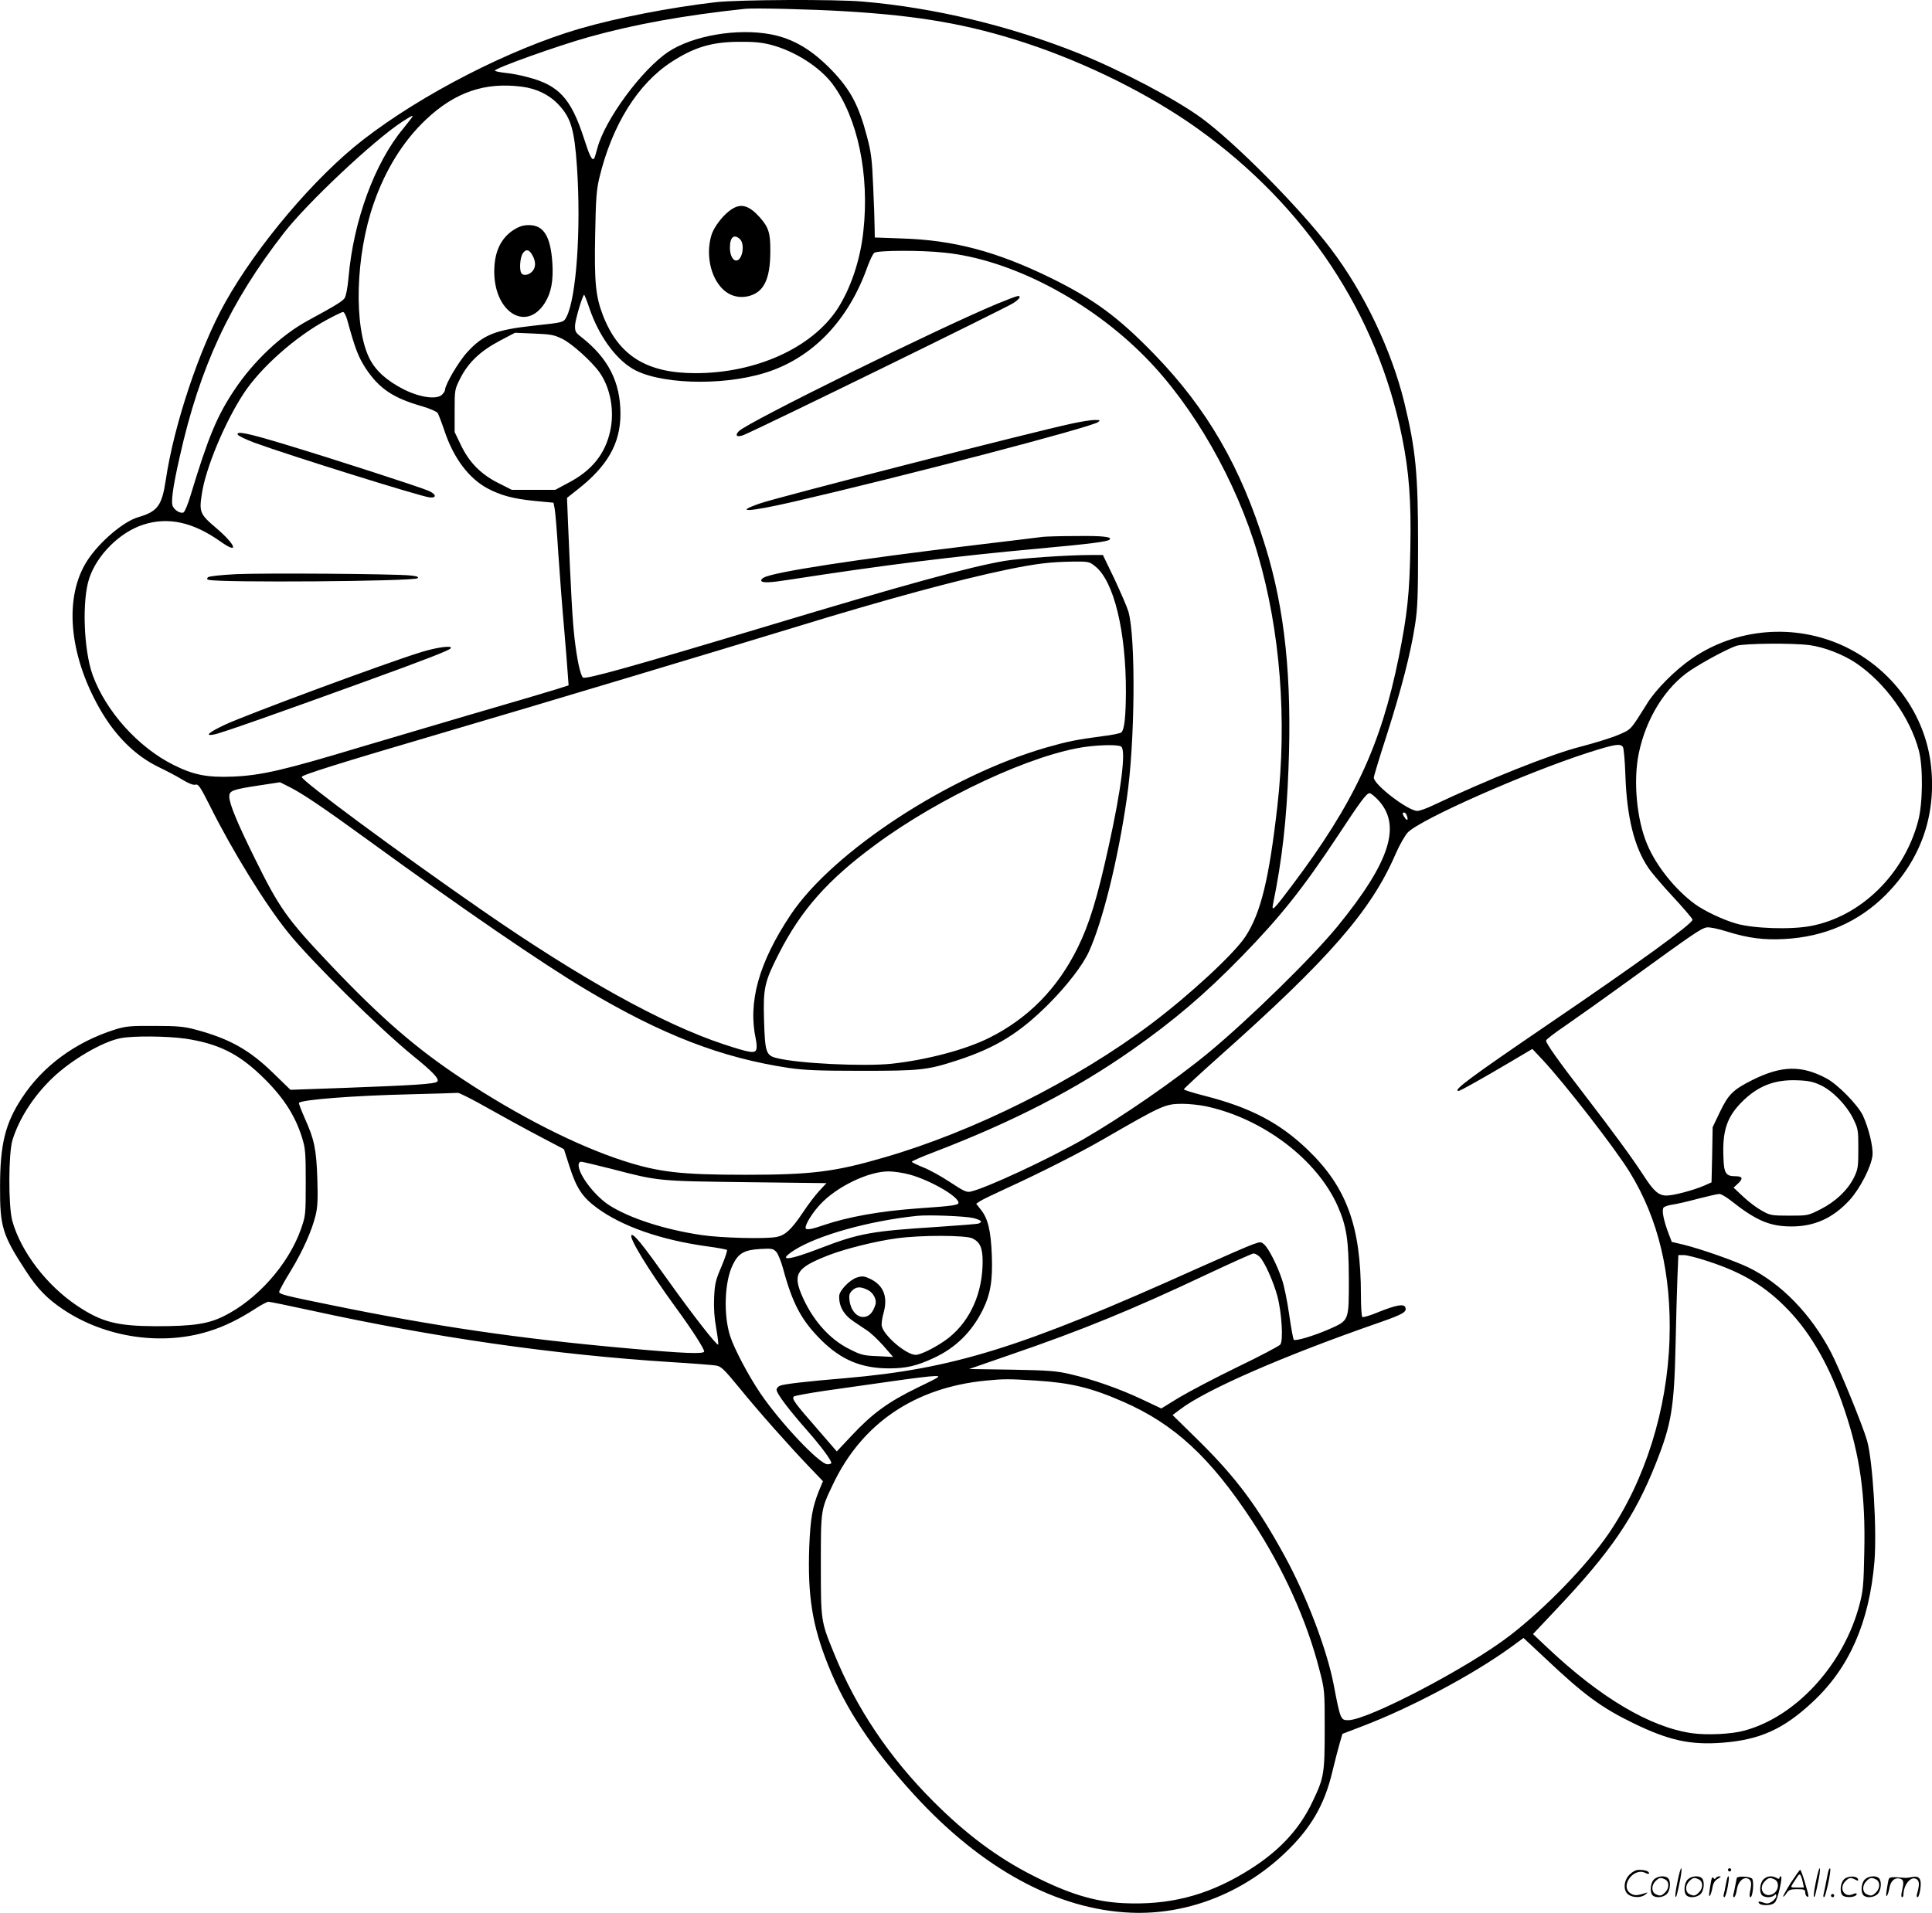 <svg version="1.0" xmlns="http://www.w3.org/2000/svg"
  viewBox="0 0 1200.199 1188.623"
 preserveAspectRatio="xMidYMid meet">
<g transform="translate(-0.563,1188.871) scale(0.1,-0.1)"
fill="#000000" stroke="none">
<path d="M4451 11875 c-284 -33 -612 -97 -846 -165 -433 -127 -978 -406 -1344
-690 -298 -231 -656 -653 -856 -1010 -159 -283 -319 -760 -370 -1107 -24 -157
-51 -193 -171 -228 -92 -27 -240 -153 -315 -268 -147 -225 -117 -582 75 -920
97 -171 222 -294 366 -364 52 -25 121 -61 152 -81 37 -22 65 -33 78 -29 18 5
30 -13 92 -136 138 -277 343 -609 483 -782 140 -175 566 -595 773 -764 130
-105 169 -148 154 -163 -15 -15 -144 -23 -575 -39 l-337 -12 -108 105 c-148
144 -271 213 -485 270 -69 18 -109 22 -252 22 -150 1 -179 -2 -243 -22 -246
-77 -451 -227 -581 -427 -103 -157 -135 -287 -135 -550 -1 -249 14 -299 160
-523 73 -112 132 -173 234 -241 261 -174 611 -226 904 -134 94 29 186 74 285
138 38 25 76 45 84 45 9 0 127 -24 264 -54 768 -168 1512 -275 2238 -321 132
-8 257 -18 277 -21 33 -5 49 -20 145 -137 123 -151 305 -356 433 -490 l88 -92
-25 -60 c-40 -100 -53 -172 -60 -345 -11 -306 18 -491 118 -740 108 -270 273
-518 534 -804 421 -460 887 -713 1345 -732 344 -15 690 118 952 365 164 154
251 302 300 509 17 70 38 152 47 182 l16 55 120 46 c303 115 686 319 923 490
l82 60 138 -129 c237 -224 347 -305 547 -402 219 -106 351 -135 550 -120 234
18 380 84 561 253 228 212 352 495 384 872 16 195 -10 628 -46 753 -27 94
-174 454 -226 552 -125 236 -307 423 -508 522 -84 41 -297 116 -407 143 l-72
17 -21 55 c-31 83 -42 143 -30 158 6 7 32 16 58 19 26 4 97 20 159 37 62 16
120 29 130 29 10 0 41 -18 68 -39 160 -127 245 -163 380 -163 143 0 256 51
360 163 65 71 136 209 143 279 5 52 -24 171 -60 248 -32 66 -155 192 -226 230
-156 83 -279 80 -460 -10 -120 -60 -150 -90 -202 -199 l-45 -94 -3 -172 -4
-171 -47 -21 c-68 -29 -190 -61 -232 -61 -50 0 -80 27 -144 126 -71 109 -186
266 -365 499 -163 211 -240 320 -240 338 1 7 54 48 118 91 64 44 254 179 422
301 375 272 422 304 457 311 17 3 68 -7 128 -26 133 -41 228 -53 355 -46 251
13 462 106 631 275 216 218 313 490 281 797 -34 323 -243 609 -546 750 -305
140 -665 110 -941 -80 -102 -70 -222 -190 -276 -277 -107 -171 -98 -161 -181
-197 -42 -18 -146 -50 -230 -72 -181 -45 -586 -207 -928 -369 -36 -17 -76 -31
-90 -31 -57 0 -270 163 -270 207 0 8 36 128 81 266 91 286 148 507 175 682 16
101 19 178 19 495 0 447 -14 593 -86 890 -80 325 -250 682 -457 954 -190 251
-591 656 -802 811 -163 119 -501 297 -765 403 -425 170 -894 283 -1340 321
-168 15 -773 12 -914 -4z m799 -56 c470 -28 771 -81 1126 -197 383 -126 774
-321 1073 -535 669 -480 1112 -1149 1266 -1912 44 -215 58 -401 52 -690 -5
-287 -19 -415 -72 -680 -111 -549 -278 -906 -662 -1417 -116 -154 -129 -167
-119 -117 56 273 84 520 96 842 22 562 -22 988 -144 1382 -152 493 -362 855
-691 1194 -222 229 -374 341 -640 472 -337 165 -604 236 -927 246 l-168 6 -1
61 c0 33 -4 149 -9 256 -7 169 -12 211 -39 312 -50 190 -100 286 -215 407
-125 130 -241 199 -380 226 -209 40 -485 -7 -638 -108 -166 -111 -395 -422
-442 -601 -8 -32 -17 -60 -20 -63 -13 -13 -28 17 -64 130 -80 245 -155 326
-347 376 -43 12 -106 24 -141 27 -35 4 -64 10 -64 14 0 15 391 155 585 209
283 79 593 135 970 175 56 6 417 -3 615 -15z m-458 -208 c149 -38 306 -138
386 -245 156 -210 230 -563 191 -914 -19 -181 -80 -359 -163 -486 -160 -240
-505 -396 -880 -396 -304 0 -478 109 -575 360 -45 117 -54 205 -48 502 4 222
8 277 26 352 79 328 239 585 450 721 140 91 252 124 422 124 83 1 137 -4 191
-18z m-1544 -261 c92 -12 170 -50 228 -112 77 -82 98 -155 114 -388 26 -386
-4 -812 -65 -930 -18 -35 -18 -35 -205 -55 -236 -26 -313 -56 -411 -164 -54
-58 -139 -203 -139 -236 0 -6 -9 -20 -20 -30 -34 -30 -135 -16 -234 33 -108
55 -177 117 -216 195 -98 200 -86 637 27 961 73 211 184 389 325 522 180 170
366 234 596 204z m-684 -192 c-5 -7 -29 -38 -54 -69 -177 -213 -308 -571 -339
-922 -5 -62 -16 -118 -24 -130 -13 -20 -55 -46 -230 -141 -165 -90 -336 -252
-453 -427 -110 -164 -164 -294 -274 -657 -17 -57 -37 -105 -45 -108 -18 -7
-52 12 -65 37 -14 25 -1 119 42 309 125 559 312 960 648 1392 146 188 560 577
734 690 64 41 71 44 60 26z m3307 -839 c412 -41 903 -297 1250 -650 299 -303
566 -771 698 -1223 140 -478 183 -1027 122 -1566 -52 -456 -103 -664 -198
-810 -69 -106 -343 -360 -583 -541 -469 -353 -1105 -672 -1664 -833 -305 -89
-449 -107 -861 -107 -400 0 -537 16 -757 87 -290 94 -653 278 -1003 510 -283
187 -500 375 -812 703 -277 292 -321 354 -479 675 -105 213 -154 331 -154 375
0 37 19 44 190 70 l125 19 60 -30 c80 -40 217 -133 481 -325 585 -426 1092
-774 1363 -935 470 -280 838 -422 1256 -485 97 -14 184 -18 450 -18 370 0 410
4 600 66 238 78 384 168 565 349 114 114 213 243 250 325 85 187 179 564 235
948 52 348 57 1009 10 1167 -9 30 -49 121 -87 203 l-71 147 -77 0 c-138 0
-432 -20 -530 -36 -212 -35 -634 -151 -1470 -403 -859 -258 -1139 -336 -1153
-322 -17 17 -37 113 -52 241 -13 113 -22 274 -41 725 l-6 150 63 50 c189 147
269 289 269 472 0 198 -76 347 -244 478 -36 28 -39 35 -38 73 2 35 43 176 56
189 2 2 18 -38 35 -89 56 -161 153 -299 259 -366 156 -100 556 -115 830 -30
292 90 517 322 636 658 15 41 34 81 43 88 21 15 287 17 434 1z m-3706 -426
c48 -176 68 -225 115 -297 83 -123 168 -180 345 -231 52 -15 94 -34 100 -43 5
-9 24 -58 41 -108 57 -172 152 -298 270 -361 82 -43 159 -64 293 -77 l115 -11
7 -35 c4 -19 15 -145 23 -280 9 -135 25 -344 36 -465 10 -121 21 -250 23 -287
l5 -68 -82 -26 c-44 -14 -281 -84 -526 -155 -245 -72 -555 -164 -690 -204
-474 -143 -614 -175 -790 -182 -157 -6 -241 10 -365 72 -220 109 -422 334
-504 560 -56 156 -67 467 -20 603 49 144 189 283 333 330 156 51 311 17 484
-106 116 -82 93 -18 -32 88 -99 84 -104 98 -86 212 24 160 143 444 259 621
106 162 324 355 518 459 48 26 93 48 100 48 7 0 20 -26 28 -57z m1332 -109
c62 -30 188 -144 235 -212 67 -97 92 -239 64 -363 -31 -141 -114 -244 -257
-319 l-84 -45 -135 0 -135 0 -79 40 c-110 54 -184 128 -236 236 l-40 83 0 132
c0 130 0 132 35 202 50 98 123 168 243 232 l97 51 118 -5 c103 -4 125 -8 174
-32z m3312 -1414 c116 -91 192 -403 191 -782 -1 -155 -9 -231 -28 -250 -6 -6
-59 -17 -119 -24 -159 -21 -214 -32 -347 -70 -605 -174 -1327 -647 -1589
-1040 -197 -296 -266 -541 -216 -773 5 -24 7 -52 3 -63 -8 -27 -42 -21 -203
32 -378 125 -888 408 -1501 833 -524 363 -1120 804 -1120 828 0 12 222 82 875
274 603 177 1691 504 2185 655 566 174 1017 296 1325 360 176 36 262 47 404
49 100 1 104 0 140 -29z m4438 -490 c91 -12 210 -58 291 -113 180 -123 334
-337 388 -542 27 -103 25 -330 -5 -440 -88 -330 -357 -592 -666 -650 -124 -24
-358 -16 -464 15 -83 24 -195 77 -256 121 -122 89 -242 239 -297 372 -65 153
-87 395 -52 564 45 219 167 414 322 517 90 59 234 135 285 152 50 15 346 18
454 4z m-4277 -630 c32 -20 2 -262 -76 -615 -72 -329 -122 -491 -195 -638
-125 -252 -306 -436 -548 -557 -148 -74 -387 -137 -606 -161 -172 -18 -579 1
-713 35 -68 16 -74 36 -80 237 -6 197 3 237 91 410 139 273 304 460 600 678
403 298 983 567 1313 610 95 12 196 13 214 1z m3117 -2 c6 -7 13 -88 16 -179
9 -258 55 -443 142 -572 19 -29 88 -110 155 -182 66 -71 120 -135 120 -141 0
-25 -332 -266 -895 -649 -487 -332 -599 -415 -558 -415 10 0 154 81 328 184
l130 77 63 -67 c136 -145 455 -556 542 -699 179 -291 260 -634 247 -1039 -14
-438 -152 -876 -379 -1208 -134 -195 -391 -461 -610 -630 -256 -199 -885 -528
-1007 -528 -47 0 -49 5 -91 225 -42 216 -169 549 -303 794 -169 309 -300 485
-529 712 l-168 165 48 36 c162 123 646 334 1237 539 146 51 172 66 161 94 -9
24 -57 15 -169 -30 -48 -20 -92 -33 -98 -30 -5 4 -9 66 -9 138 0 426 -89 669
-330 901 -175 168 -356 263 -642 336 -71 18 -128 36 -128 40 0 4 98 95 217
201 687 611 945 908 1097 1258 25 58 60 119 77 137 81 83 735 372 1124 497
161 51 195 57 212 35z m-1525 -325 c154 -158 82 -386 -247 -790 -157 -192
-550 -577 -800 -784 -208 -172 -541 -402 -779 -539 -217 -124 -612 -308 -703
-326 -23 -5 -45 6 -125 59 -53 35 -128 77 -167 92 -39 16 -71 31 -71 35 0 4
62 31 138 60 495 190 878 388 1228 633 265 186 458 351 684 583 241 247 381
424 597 750 142 216 178 264 197 264 7 0 28 -17 48 -37z m182 -99 c11 -28 6
-39 -9 -20 -8 11 -15 23 -15 28 0 14 18 9 24 -8z m-7587 -1389 c198 -30 322
-89 463 -222 137 -129 217 -248 262 -393 21 -68 23 -93 23 -280 0 -203 -1
-206 -31 -292 -78 -218 -272 -436 -479 -538 -98 -48 -189 -62 -420 -62 -243 1
-337 25 -490 127 -190 127 -350 337 -403 528 -25 92 -24 418 1 501 41 134 131
273 246 384 118 114 314 229 427 250 78 15 287 13 401 -3z m10158 -289 c74
-34 160 -122 203 -208 31 -64 32 -71 32 -188 0 -112 -2 -126 -27 -178 -39 -78
-113 -149 -207 -197 -79 -40 -80 -40 -195 -40 -110 0 -119 2 -169 30 -30 16
-82 55 -115 86 l-62 58 28 26 c33 31 28 45 -17 45 -59 0 -71 18 -74 117 -7
163 21 249 111 341 100 102 206 144 348 138 67 -2 100 -9 144 -30z m-8280
-142 c94 -53 238 -132 322 -176 l152 -80 36 -112 c42 -131 80 -187 168 -252
157 -116 398 -200 687 -240 63 -8 118 -19 122 -22 3 -4 -12 -50 -34 -102 -36
-84 -42 -106 -46 -192 -3 -67 1 -127 13 -193 9 -53 15 -98 12 -101 -8 -8 -158
184 -314 403 -157 221 -210 286 -224 277 -20 -12 106 -218 272 -446 102 -139
179 -259 179 -277 0 -17 -129 -12 -480 20 -664 59 -1198 137 -1845 270 -281
57 -315 66 -315 81 0 6 31 64 70 127 79 130 134 255 157 351 12 50 14 102 10
225 -6 183 -19 245 -78 375 -22 50 -39 94 -36 96 19 20 342 45 687 53 157 4
292 8 300 9 8 1 92 -41 185 -94z m4460 11 c355 -75 692 -330 821 -621 55 -126
68 -209 69 -451 0 -266 3 -258 -126 -315 -95 -41 -206 -74 -216 -64 -4 3 -17
75 -29 159 -12 84 -32 181 -45 217 -29 87 -82 191 -109 215 -21 19 -22 19 -73
1 -29 -10 -187 -79 -352 -153 -1088 -490 -1508 -620 -2180 -678 -240 -20 -375
-36 -402 -46 -13 -5 -23 -16 -23 -26 0 -23 73 -120 190 -253 87 -99 150 -184
150 -202 0 -4 -11 -8 -24 -8 -49 0 -295 261 -418 443 -74 110 -160 273 -186
352 -43 132 -36 340 16 445 35 72 71 92 172 98 70 4 79 2 98 -18 11 -12 30
-59 42 -103 59 -219 114 -322 236 -444 126 -125 251 -177 424 -177 105 0 172
16 275 64 137 63 237 162 305 298 49 99 63 184 57 342 -6 153 -24 227 -68 282
l-29 37 24 16 c13 9 86 44 162 79 200 91 461 223 604 306 369 213 383 219 490
220 41 0 106 -7 145 -15z m-3692 -389 c295 -77 287 -76 839 -83 l498 -6 -43
-46 c-24 -25 -71 -87 -104 -137 -70 -104 -108 -140 -161 -151 -64 -14 -350 -7
-472 12 -227 34 -444 104 -570 185 -89 57 -190 189 -190 249 0 12 6 21 15 21
9 0 93 -20 188 -44z m1855 -36 c129 -36 302 -136 302 -175 0 -15 -38 -20 -253
-35 -236 -17 -432 -52 -588 -105 -78 -27 -109 -31 -109 -15 0 25 46 98 93 147
102 109 298 203 422 203 33 0 93 -9 133 -20z m395 -270 c48 -13 59 -23 32 -34
-8 -3 -124 -12 -257 -21 -410 -26 -486 -40 -723 -131 -203 -79 -275 -85 -166
-14 148 94 467 183 766 214 74 7 299 -2 348 -14z m-7 -126 c48 -23 64 -59 64
-144 0 -194 -75 -364 -207 -471 -63 -51 -174 -109 -209 -109 -57 0 -195 116
-210 177 -4 13 1 51 11 85 27 98 0 169 -81 209 -40 19 -51 20 -84 10 -44 -13
-109 -80 -111 -114 -3 -64 28 -119 92 -161 21 -14 57 -38 79 -53 23 -14 69
-58 103 -96 l61 -70 -96 5 c-87 3 -103 7 -174 43 -127 62 -236 187 -301 344
-52 127 -24 165 175 242 101 39 295 87 418 103 150 21 427 20 470 0z m1785
-115 c30 -30 85 -152 110 -244 27 -102 38 -278 18 -301 -8 -10 -128 -73 -267
-140 -140 -68 -303 -154 -363 -190 l-109 -67 -123 58 c-138 65 -306 124 -447
156 -81 19 -134 23 -360 27 l-264 4 254 88 c447 153 762 282 1225 501 149 70
278 128 288 129 9 0 26 -9 38 -21z m2787 -28 c215 -70 356 -156 494 -299 147
-152 266 -363 353 -626 96 -285 130 -530 122 -881 -4 -205 -7 -240 -30 -328
-98 -372 -394 -696 -716 -782 -79 -22 -232 -29 -324 -16 -260 37 -569 220
-900 533 l-88 83 146 155 c336 355 485 573 615 900 100 251 116 348 125 755 3
143 8 324 11 403 l6 142 34 0 c18 0 87 -17 152 -39z m-5223 -177 c35 -16 59
-61 49 -92 -13 -40 -28 -60 -50 -71 -50 -22 -101 22 -111 97 -4 32 -1 44 16
61 25 25 51 27 96 5z m310 -608 c-179 -87 -279 -159 -407 -296 l-94 -100 -115
133 c-147 168 -166 194 -152 208 5 5 93 21 194 36 101 14 285 40 409 58 124
18 245 33 270 33 44 1 40 -2 -105 -72z m739 44 c216 -14 340 -44 541 -132 317
-139 539 -345 798 -738 195 -296 342 -623 420 -930 32 -123 32 -128 32 -365 0
-276 -4 -302 -75 -450 -85 -181 -221 -323 -427 -445 -239 -143 -470 -200 -748
-187 -180 9 -341 58 -566 173 -220 112 -413 257 -614 458 -276 276 -480 581
-618 921 -82 200 -82 201 -82 550 0 346 -1 341 76 502 180 378 508 600 949
643 112 11 141 11 314 0z M4555 10591 c-52 -31 -114 -110 -130 -164 -31 -103
-13 -226 45 -305 47 -66 117 -92 191 -72 91 25 130 107 130 278 1 114 -11 149
-67 212 -64 71 -113 86 -169 51z m47 -188 c33 -30 16 -133 -23 -133 -22 0 -39
35 -39 79 0 66 25 88 62 54z M3199 10462 c-83 -53 -123 -139 -123 -262 1 -253
199 -375 314 -194 40 63 54 139 47 249 -11 166 -54 235 -146 235 -35 0 -59 -8
-92 -28z m116 -163 c21 -39 19 -75 -5 -99 -22 -22 -55 -26 -66 -8 -13 21 -8
96 9 122 20 30 42 25 62 -15z M6200 10001 c-376 -157 -1544 -733 -1604 -791
-28 -28 -12 -41 30 -24 115 48 1616 783 1674 819 39 25 52 46 28 44 -7 0 -65
-22 -128 -48z M6670 9258 c-232 -49 -1830 -458 -1942 -497 -171 -59 -71 -54
207 10 688 159 1850 463 1892 495 16 12 14 13 -22 13 -22 0 -83 -10 -135 -21z
M6485 8553 c-16 -2 -217 -27 -445 -54 -721 -87 -1225 -164 -1289 -199 -12 -6
-19 -15 -16 -21 9 -13 55 -11 170 7 594 92 1027 146 1553 194 317 29 429 43
441 56 17 17 -44 24 -204 22 -99 0 -193 -3 -210 -5z M1482 9189 c2 -8 49 -30
104 -51 213 -78 1029 -333 1088 -340 46 -5 43 20 -6 41 -52 23 -592 198 -887
287 -234 71 -307 86 -299 63z M1472 8321 c-97 -5 -168 -13 -174 -19 -8 -8 -8
-13 3 -16 62 -19 1279 -10 1299 10 8 8 -4 13 -47 17 -96 10 -906 16 -1081 8z
M2620 7836 c-229 -71 -1083 -388 -1216 -450 -104 -49 -130 -73 -68 -61 41 7
395 132 949 333 372 135 513 190 521 203 12 19 -86 6 -186 -25z M10426 194
c-10 -47 -15 -88 -12 -91 5 -6 9 7 30 110 7 37 10 67 6 67 -4 0 -15 -39 -24
-86z M10740 270 c0 -5 5 -10 10 -10 6 0 10 5 10 10 0 6 -4 10 -10 10 -5 0 -10
-4 -10 -10z M11286 194 c-10 -47 -15 -88 -12 -91 5 -6 9 7 30 110 7 37 10 67
6 67 -4 0 -15 -39 -24 -86z M11366 269 c-3 -8 -10 -41 -16 -74 -6 -33 -14 -68
-16 -77 -3 -10 -1 -18 3 -18 10 0 46 171 38 178 -2 3 -7 -1 -9 -9z M10129 241
c-38 -38 -41 -101 -7 -125 29 -20 79 -20 104 0 18 14 18 15 1 10 -53 -17 -69
-17 -92 -2 -69 45 21 166 94 126 12 -6 21 -7 21 -1 0 12 -25 21 -62 21 -19 0
-39 -10 -59 -29z M11130 189 c-28 -45 -49 -83 -47 -85 2 -3 12 7 21 21 14 21
24 25 66 25 43 0 50 -3 50 -19 0 -11 5 -23 10 -26 6 -3 10 -3 10 1 0 20 -44
164 -51 164 -4 0 -30 -37 -59 -81z m75 4 l7 -33 -42 0 c-42 0 -42 0 -28 23 8
12 21 32 29 44 15 25 22 18 34 -34z M10280 210 c-22 -22 -27 -79 -8 -98 19
-19 66 -14 88 8 22 22 27 79 8 98 -19 19 -66 14 -88 -8z m71 0 c25 -14 25 -54
-1 -80 -23 -23 -33 -24 -61 -10 -25 14 -25 54 1 80 23 23 33 24 61 10z M10490
210 c-22 -22 -27 -79 -8 -98 19 -19 66 -14 88 8 22 22 27 79 8 98 -19 19 -66
14 -88 -8z m71 0 c25 -14 25 -54 -1 -80 -23 -23 -33 -24 -61 -10 -25 14 -25
54 1 80 23 23 33 24 61 10z M10636 204 c-3 -16 -8 -47 -11 -69 -8 -51 10 -26
19 27 5 27 15 42 34 53 18 10 22 14 10 15 -9 0 -20 -5 -24 -11 -5 -8 -9 -8
-14 1 -5 8 -10 3 -14 -16z M10737 223 c-2 -4 -7 -26 -11 -48 -4 -22 -9 -48
-12 -57 -3 -10 -1 -18 4 -18 4 0 14 28 20 62 11 58 10 81 -1 61z M10795 220
c-1 -3 -5 -23 -9 -45 -4 -22 -9 -48 -12 -57 -3 -10 -1 -18 4 -18 5 0 13 20 17
45 7 53 44 87 74 68 17 -11 19 -28 8 -80 -4 -18 -3 -33 2 -33 16 0 24 99 11
115 -12 14 -87 18 -95 5z M10960 210 c-22 -22 -27 -79 -8 -98 7 -7 24 -12 38
-12 14 0 31 5 38 12 9 9 12 8 12 -5 0 -9 -12 -24 -26 -34 -21 -13 -32 -15 -55
-6 -16 6 -29 8 -29 3 0 -24 81 -27 102 -2 18 19 50 162 37 162 -5 0 -9 -5 -9
-10 0 -7 -6 -7 -19 0 -30 16 -59 12 -81 -10z m71 0 c29 -16 25 -65 -6 -86 -56
-37 -103 28 -55 76 23 23 33 24 61 10z M11461 211 c-23 -23 -28 -80 -9 -99 19
-19 88 -13 88 9 0 5 -11 4 -24 -2 -54 -25 -89 38 -46 81 23 23 33 24 62 9 16
-9 19 -8 16 3 -8 22 -64 22 -87 -1z M11590 210 c-22 -22 -27 -79 -8 -98 19
-19 66 -14 88 8 22 22 27 79 8 98 -19 19 -66 14 -88 -8z m71 0 c25 -14 25 -54
-1 -80 -23 -23 -33 -24 -61 -10 -25 14 -25 54 1 80 23 23 33 24 61 10z M11736
201 c-3 -14 -8 -44 -11 -66 -8 -51 10 -26 19 27 8 41 35 63 66 53 22 -7 24
-21 11 -77 -5 -22 -5 -38 0 -38 5 0 9 6 9 13 0 68 51 125 85 97 15 -13 15 -35
-1 -92 -3 -10 -1 -18 4 -18 6 0 13 23 17 50 9 63 -5 84 -49 76 -17 -4 -35 -6
-41 -6 -101 8 -104 7 -109 -19z M11380 110 c0 -5 5 -10 10 -10 6 0 10 5 10 10
0 6 -4 10 -10 10 -5 0 -10 -4 -10 -10z"/>
</g>
</svg>
